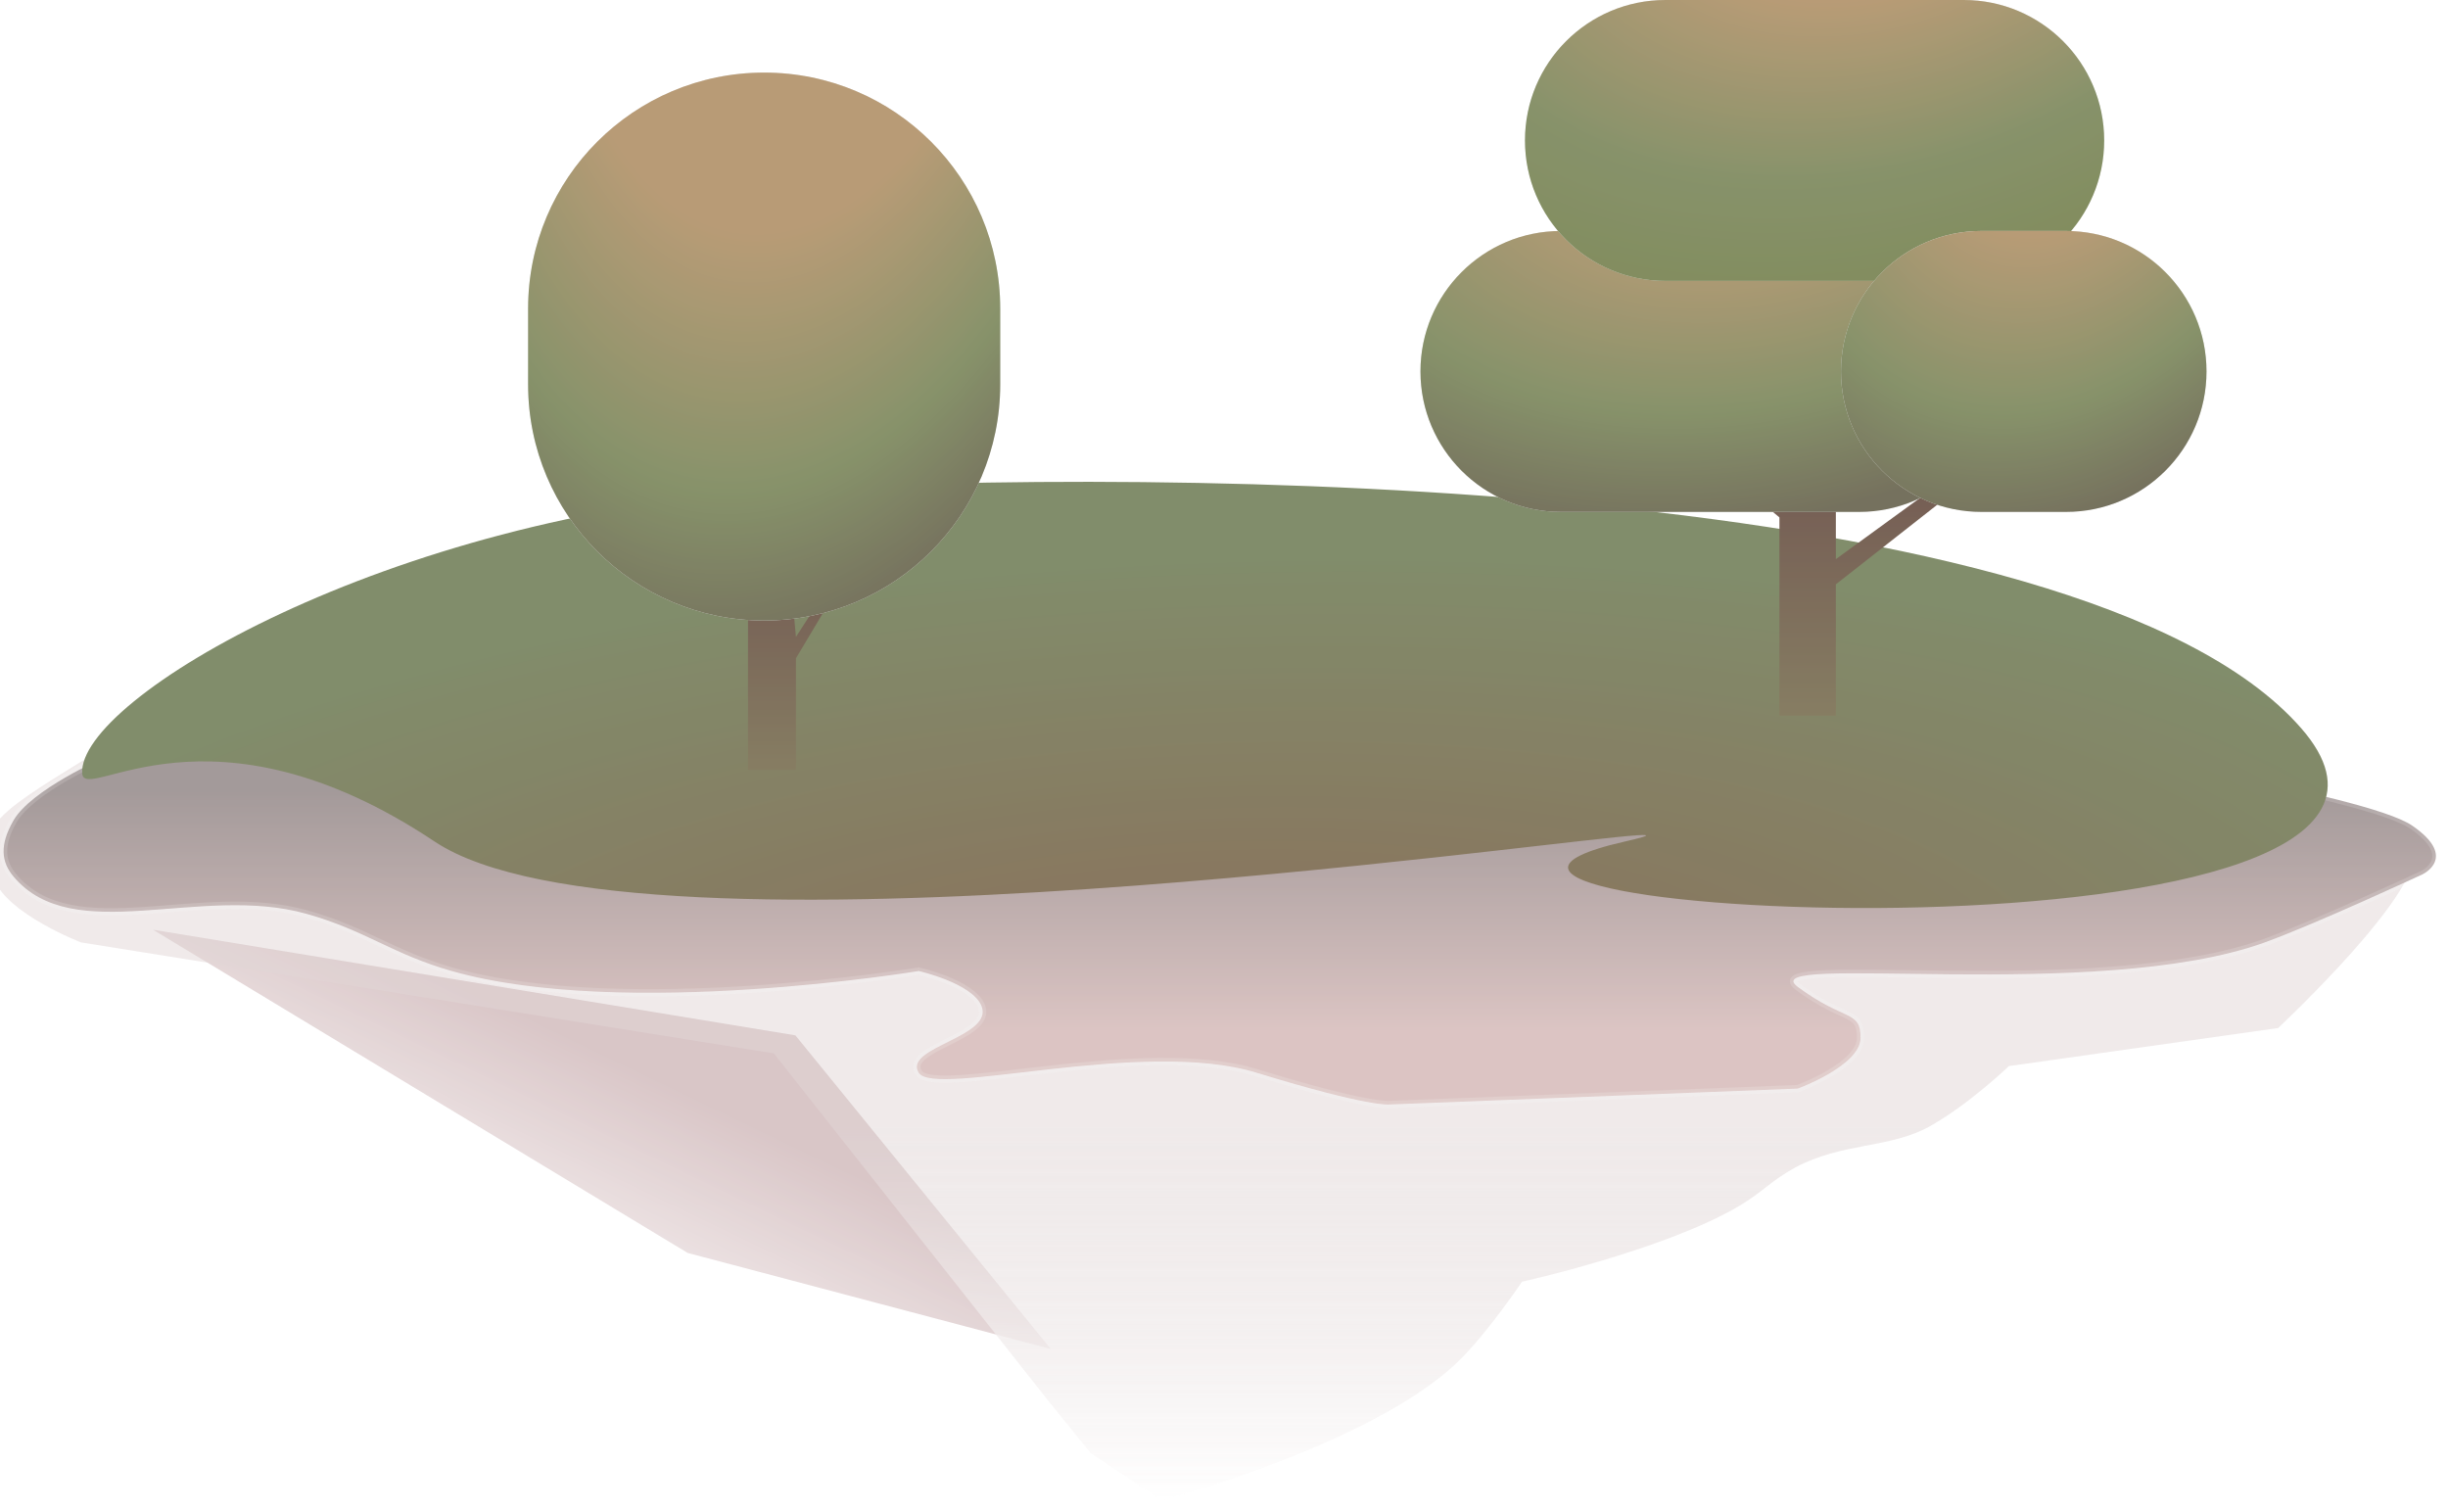 <svg width="136" height="84" viewBox="0 0 136 84" fill="none" xmlns="http://www.w3.org/2000/svg">
<g opacity="0.7">
<g opacity="0.6">
<g filter="url(#filter0_in_6620_7415)">
<path d="M38.204 70.372L8.506 52.419L44.187 58.285L58.371 75.705L38.204 70.372Z" fill="url(#paint0_linear_6620_7415)"/>
</g>
<g filter="url(#filter1_in_6620_7415)">
<path d="M44.09 58.408L5.604 52.242C5.604 52.242 1.512 50.675 0.765 48.719C-0.315 45.886 0.765 45.195 5.604 42.2C10.442 39.205 58.385 33.744 72.02 35.682C85.655 37.62 86.975 42.2 86.975 42.2C86.975 42.2 107.482 39.644 119.963 42.2C126.128 43.463 134.122 44.843 135.137 46.957C136.152 49.071 127.66 56.999 127.66 56.999L112.705 59.113C112.705 59.113 110.506 61.227 108.307 62.46C106.108 63.694 103.421 63.35 100.83 64.751C99.517 65.46 99.022 66.108 97.751 66.865C93.614 69.328 85.655 71.093 85.655 71.093C85.655 71.093 83.754 73.919 82.136 75.497C77.397 80.121 65.642 83.249 65.642 83.249L61.684 80.606L59.264 77.612L44.09 58.408Z" fill="url(#paint1_linear_6620_7415)"/>
</g>
<g filter="url(#filter2_n_6620_7415)">
<path d="M51.039 53.941C51.039 53.941 34.653 56.66 25.094 53.941C21.788 53.001 20.336 51.696 17.027 50.764C11.112 49.098 4.081 52.648 0.751 48.694C0.077 47.893 -0.041 46.949 0.751 45.575C1.74 43.86 5.729 42.115 5.729 42.115C5.729 42.115 35.204 31.107 62.1 34.19C88.996 37.273 81.677 37.542 84.781 40.012C87.885 42.481 85.922 41.586 87.885 42.115C89.847 42.645 92.899 41.409 92.899 41.409H114.265C114.265 41.409 131.41 44.083 134.007 45.862C136.604 47.641 134.575 48.575 134.575 48.575C134.575 48.575 128.674 51.319 125.821 52.352C116.508 55.725 97.26 52.882 99.876 54.823C102.492 56.765 103.364 56.096 103.364 57.647C103.364 59.199 99.876 60.471 99.876 60.471L77.201 61.354C77.201 61.354 76.13 61.531 69.807 59.589C63.485 57.647 51.911 61.001 51.039 59.589C50.166 58.177 55.229 57.611 54.527 55.882C54.011 54.611 51.039 53.941 51.039 53.941Z" fill="url(#paint2_linear_6620_7415)"/>
<path d="M51.039 53.941C51.039 53.941 34.653 56.66 25.094 53.941C21.788 53.001 20.336 51.696 17.027 50.764C11.112 49.098 4.081 52.648 0.751 48.694C0.077 47.893 -0.041 46.949 0.751 45.575C1.74 43.86 5.729 42.115 5.729 42.115C5.729 42.115 35.204 31.107 62.1 34.19C88.996 37.273 81.677 37.542 84.781 40.012C87.885 42.481 85.922 41.586 87.885 42.115C89.847 42.645 92.899 41.409 92.899 41.409H114.265C114.265 41.409 131.41 44.083 134.007 45.862C136.604 47.641 134.575 48.575 134.575 48.575C134.575 48.575 128.674 51.319 125.821 52.352C116.508 55.725 97.26 52.882 99.876 54.823C102.492 56.765 103.364 56.096 103.364 57.647C103.364 59.199 99.876 60.471 99.876 60.471L77.201 61.354C77.201 61.354 76.13 61.531 69.807 59.589C63.485 57.647 51.911 61.001 51.039 59.589C50.166 58.177 55.229 57.611 54.527 55.882C54.011 54.611 51.039 53.941 51.039 53.941Z" stroke="white" stroke-opacity="0.15" stroke-width="0.4"/>
</g>
</g>
<g filter="url(#filter3_n_6620_7415)">
<path d="M4.567 42.962C4.677 44.692 11.616 38.397 24.147 46.749C29.73 50.471 45.577 50.396 60.491 49.383C67.539 48.904 74.38 48.216 79.83 47.62C88.729 46.646 93.922 45.919 90.266 46.749C71.936 50.914 140.094 54.426 127.832 40.44C115.57 26.454 64.317 25.91 42.929 27.258C21.542 28.606 4.308 38.843 4.567 42.962Z" fill="url(#paint3_radial_6620_7415)"/>
</g>
<path d="M41.556 42.766V33.407L39.704 32.709H43.97L44.22 35.379L45.947 32.709L47.286 31.433L44.22 36.567V42.766H41.556Z" fill="url(#paint4_linear_6620_7415)"/>
<g filter="url(#filter4_n_6620_7415)">
<path d="M29.339 17.146C29.339 9.903 35.211 4.032 42.454 4.032C49.697 4.032 55.568 9.903 55.568 17.146V21.357C55.568 28.6 49.697 34.472 42.454 34.472C35.211 34.472 29.339 28.6 29.339 21.357V17.146Z" fill="#D9D9D9"/>
<path d="M29.339 17.146C29.339 9.903 35.211 4.032 42.454 4.032C49.697 4.032 55.568 9.903 55.568 17.146V21.357C55.568 28.6 49.697 34.472 42.454 34.472C35.211 34.472 29.339 28.6 29.339 21.357V17.146Z" fill="url(#paint5_radial_6620_7415)"/>
</g>
<path d="M101.992 39.752H98.857V34.247V28.742L96.659 26.913L101.992 27.626V31.062L107.695 26.913L109.06 26.913L101.992 32.46V39.752Z" fill="url(#paint6_linear_6620_7415)"/>
<g filter="url(#filter5_n_6620_7415)">
<path d="M78.914 20.634C78.914 16.325 82.407 12.831 86.717 12.831H103.289C107.598 12.831 111.092 16.325 111.092 20.634C111.092 24.943 107.598 28.437 103.289 28.437H86.717C82.407 28.437 78.914 24.943 78.914 20.634Z" fill="#D9D9D9"/>
<path d="M78.914 20.634C78.914 16.325 82.407 12.831 86.717 12.831H103.289C107.598 12.831 111.092 16.325 111.092 20.634C111.092 24.943 107.598 28.437 103.289 28.437H86.717C82.407 28.437 78.914 24.943 78.914 20.634Z" fill="url(#paint7_radial_6620_7415)"/>
</g>
<g filter="url(#filter6_n_6620_7415)">
<path d="M84.721 7.803C84.721 3.494 88.214 0 92.524 0H109.096C113.405 0 116.899 3.494 116.899 7.803C116.899 12.112 113.405 15.606 109.096 15.606H92.524C88.214 15.606 84.721 12.112 84.721 7.803Z" fill="#D9D9D9"/>
<path d="M84.721 7.803C84.721 3.494 88.214 0 92.524 0H109.096C113.405 0 116.899 3.494 116.899 7.803C116.899 12.112 113.405 15.606 109.096 15.606H92.524C88.214 15.606 84.721 12.112 84.721 7.803Z" fill="url(#paint8_radial_6620_7415)"/>
</g>
<g filter="url(#filter7_n_6620_7415)">
<path d="M102.277 20.634C102.277 16.325 105.771 12.831 110.08 12.831H114.781C119.09 12.831 122.584 16.325 122.584 20.634C122.584 24.943 119.09 28.437 114.781 28.437H110.08C105.771 28.437 102.277 24.943 102.277 20.634Z" fill="#D9D9D9"/>
<path d="M102.277 20.634C102.277 16.325 105.771 12.831 110.08 12.831H114.781C119.09 12.831 122.584 16.325 122.584 20.634C122.584 24.943 119.09 28.437 114.781 28.437H110.08C105.771 28.437 102.277 24.943 102.277 20.634Z" fill="url(#paint9_radial_6620_7415)"/>
</g>
</g>
<defs>
<filter id="filter0_in_6620_7415" x="8.506" y="51.649" width="49.865" height="24.056" filterUnits="userSpaceOnUse" color-interpolation-filters="sRGB">
<feFlood flood-opacity="0" result="BackgroundImageFix"/>
<feBlend mode="normal" in="SourceGraphic" in2="BackgroundImageFix" result="shape"/>
<feColorMatrix in="SourceAlpha" type="matrix" values="0 0 0 0 0 0 0 0 0 0 0 0 0 0 0 0 0 0 127 0" result="hardAlpha"/>
<feOffset dy="-0.77"/>
<feGaussianBlur stdDeviation="1"/>
<feComposite in2="hardAlpha" operator="arithmetic" k2="-1" k3="1"/>
<feColorMatrix type="matrix" values="0 0 0 0 1 0 0 0 0 1 0 0 0 0 1 0 0 0 0.3 0"/>
<feBlend mode="normal" in2="shape" result="effect1_innerShadow_6620_7415"/>
<feTurbulence type="fractalNoise" baseFrequency="10 10" stitchTiles="stitch" numOctaves="3" result="noise" seed="0" />
<feColorMatrix in="noise" type="luminanceToAlpha" result="alphaNoise" />
<feComponentTransfer in="alphaNoise" result="coloredNoise1">
<feFuncA type="discrete" tableValues="1 1 1 1 1 1 1 1 1 1 1 1 1 1 1 1 1 1 1 1 1 1 1 1 1 1 1 1 1 1 1 1 1 1 1 1 1 1 1 1 1 1 1 1 1 1 1 1 1 1 1 0 0 0 0 0 0 0 0 0 0 0 0 0 0 0 0 0 0 0 0 0 0 0 0 0 0 0 0 0 0 0 0 0 0 0 0 0 0 0 0 0 0 0 0 0 0 0 0 0 "/>
</feComponentTransfer>
<feComposite operator="in" in2="effect1_innerShadow_6620_7415" in="coloredNoise1" result="noise1Clipped" />
<feFlood flood-color="rgba(127, 54, 54, 0.25)" result="color1Flood" />
<feComposite operator="in" in2="noise1Clipped" in="color1Flood" result="color1" />
<feMerge result="effect2_noise_6620_7415">
<feMergeNode in="effect1_innerShadow_6620_7415" />
<feMergeNode in="color1" />
</feMerge>
</filter>
<filter id="filter1_in_6620_7415" x="-0.718" y="35.275" width="135.939" height="48.084" filterUnits="userSpaceOnUse" color-interpolation-filters="sRGB">
<feFlood flood-opacity="0" result="BackgroundImageFix"/>
<feBlend mode="normal" in="SourceGraphic" in2="BackgroundImageFix" result="shape"/>
<feColorMatrix in="SourceAlpha" type="matrix" values="0 0 0 0 0 0 0 0 0 0 0 0 0 0 0 0 0 0 127 0" result="hardAlpha"/>
<feOffset dx="-1.1" dy="0.11"/>
<feGaussianBlur stdDeviation="1"/>
<feComposite in2="hardAlpha" operator="arithmetic" k2="-1" k3="1"/>
<feColorMatrix type="matrix" values="0 0 0 0 1 0 0 0 0 1 0 0 0 0 1 0 0 0 0.3 0"/>
<feBlend mode="normal" in2="shape" result="effect1_innerShadow_6620_7415"/>
<feTurbulence type="fractalNoise" baseFrequency="10 10" stitchTiles="stitch" numOctaves="3" result="noise" seed="0" />
<feColorMatrix in="noise" type="luminanceToAlpha" result="alphaNoise" />
<feComponentTransfer in="alphaNoise" result="coloredNoise1">
<feFuncA type="discrete" tableValues="1 1 1 1 1 1 1 1 1 1 1 1 1 1 1 1 1 1 1 1 1 1 1 1 1 1 1 1 1 1 1 1 1 1 1 1 1 1 1 1 1 1 1 1 1 1 1 1 1 1 1 0 0 0 0 0 0 0 0 0 0 0 0 0 0 0 0 0 0 0 0 0 0 0 0 0 0 0 0 0 0 0 0 0 0 0 0 0 0 0 0 0 0 0 0 0 0 0 0 0 "/>
</feComponentTransfer>
<feComposite operator="in" in2="effect1_innerShadow_6620_7415" in="coloredNoise1" result="noise1Clipped" />
<feFlood flood-color="rgba(127, 54, 54, 0.25)" result="color1Flood" />
<feComposite operator="in" in2="noise1Clipped" in="color1Flood" result="color1" />
<feMerge result="effect2_noise_6620_7415">
<feMergeNode in="effect1_innerShadow_6620_7415" />
<feMergeNode in="color1" />
</feMerge>
</filter>
<filter id="filter2_n_6620_7415" x="0" y="33.445" width="135.53" height="28.113" filterUnits="userSpaceOnUse" color-interpolation-filters="sRGB">
<feFlood flood-opacity="0" result="BackgroundImageFix"/>
<feBlend mode="normal" in="SourceGraphic" in2="BackgroundImageFix" result="shape"/>
<feTurbulence type="fractalNoise" baseFrequency="10 10" stitchTiles="stitch" numOctaves="3" result="noise" seed="0" />
<feColorMatrix in="noise" type="luminanceToAlpha" result="alphaNoise" />
<feComponentTransfer in="alphaNoise" result="coloredNoise1">
<feFuncA type="discrete" tableValues="1 1 1 1 1 1 1 1 1 1 1 1 1 1 1 1 1 1 1 1 1 1 1 1 1 1 1 1 1 1 1 1 1 1 1 1 1 1 1 1 1 1 1 1 1 1 1 1 1 1 1 0 0 0 0 0 0 0 0 0 0 0 0 0 0 0 0 0 0 0 0 0 0 0 0 0 0 0 0 0 0 0 0 0 0 0 0 0 0 0 0 0 0 0 0 0 0 0 0 0 "/>
</feComponentTransfer>
<feComposite operator="in" in2="shape" in="coloredNoise1" result="noise1Clipped" />
<feFlood flood-color="rgba(127, 54, 54, 0.25)" result="color1Flood" />
<feComposite operator="in" in2="noise1Clipped" in="color1Flood" result="color1" />
<feMerge result="effect1_noise_6620_7415">
<feMergeNode in="shape" />
<feMergeNode in="color1" />
</feMerge>
</filter>
<filter id="filter3_n_6620_7415" x="4.565" y="26.765" width="124.754" height="23.677" filterUnits="userSpaceOnUse" color-interpolation-filters="sRGB">
<feFlood flood-opacity="0" result="BackgroundImageFix"/>
<feBlend mode="normal" in="SourceGraphic" in2="BackgroundImageFix" result="shape"/>
<feTurbulence type="fractalNoise" baseFrequency="2 2" stitchTiles="stitch" numOctaves="3" result="noise" seed="5736" />
<feColorMatrix in="noise" type="luminanceToAlpha" result="alphaNoise" />
<feComponentTransfer in="alphaNoise" result="coloredNoise1">
<feFuncA type="discrete" tableValues="0 0 0 0 0 0 0 1 1 1 1 1 1 1 1 1 1 1 1 1 1 1 1 1 1 1 1 1 1 1 1 1 1 1 1 1 1 1 1 1 1 1 1 0 0 0 0 0 0 0 0 0 0 0 0 0 0 0 0 0 0 0 0 0 0 0 0 0 0 0 0 0 0 0 0 0 0 0 0 0 0 0 0 0 0 0 0 0 0 0 0 0 0 0 0 0 0 0 0 0 "/>
</feComponentTransfer>
<feComposite operator="in" in2="shape" in="coloredNoise1" result="noise1Clipped" />
<feFlood flood-color="rgba(114, 157, 106, 0.25)" result="color1Flood" />
<feComposite operator="in" in2="noise1Clipped" in="color1Flood" result="color1" />
<feMerge result="effect1_noise_6620_7415">
<feMergeNode in="shape" />
<feMergeNode in="color1" />
</feMerge>
</filter>
<filter id="filter4_n_6620_7415" x="29.339" y="4.032" width="26.229" height="30.44" filterUnits="userSpaceOnUse" color-interpolation-filters="sRGB">
<feFlood flood-opacity="0" result="BackgroundImageFix"/>
<feBlend mode="normal" in="SourceGraphic" in2="BackgroundImageFix" result="shape"/>
<feTurbulence type="fractalNoise" baseFrequency="1.333 1.333" stitchTiles="stitch" numOctaves="3" result="noise" seed="5736" />
<feColorMatrix in="noise" type="luminanceToAlpha" result="alphaNoise" />
<feComponentTransfer in="alphaNoise" result="coloredNoise1">
<feFuncA type="discrete" tableValues="0 0 0 0 0 0 0 1 1 1 1 1 1 1 1 1 1 1 1 1 1 1 1 1 1 1 1 1 1 1 1 1 1 1 1 1 1 1 1 1 1 1 1 0 0 0 0 0 0 0 0 0 0 0 0 0 0 0 0 0 0 0 0 0 0 0 0 0 0 0 0 0 0 0 0 0 0 0 0 0 0 0 0 0 0 0 0 0 0 0 0 0 0 0 0 0 0 0 0 0 "/>
</feComponentTransfer>
<feComposite operator="in" in2="shape" in="coloredNoise1" result="noise1Clipped" />
<feFlood flood-color="rgba(68, 92, 23, 0.25)" result="color1Flood" />
<feComposite operator="in" in2="noise1Clipped" in="color1Flood" result="color1" />
<feMerge result="effect1_noise_6620_7415">
<feMergeNode in="shape" />
<feMergeNode in="color1" />
</feMerge>
</filter>
<filter id="filter5_n_6620_7415" x="78.914" y="12.831" width="32.178" height="15.606" filterUnits="userSpaceOnUse" color-interpolation-filters="sRGB">
<feFlood flood-opacity="0" result="BackgroundImageFix"/>
<feBlend mode="normal" in="SourceGraphic" in2="BackgroundImageFix" result="shape"/>
<feTurbulence type="fractalNoise" baseFrequency="1.333 1.333" stitchTiles="stitch" numOctaves="3" result="noise" seed="5736" />
<feColorMatrix in="noise" type="luminanceToAlpha" result="alphaNoise" />
<feComponentTransfer in="alphaNoise" result="coloredNoise1">
<feFuncA type="discrete" tableValues="0 0 0 0 0 0 0 1 1 1 1 1 1 1 1 1 1 1 1 1 1 1 1 1 1 1 1 1 1 1 1 1 1 1 1 1 1 1 1 1 1 1 1 0 0 0 0 0 0 0 0 0 0 0 0 0 0 0 0 0 0 0 0 0 0 0 0 0 0 0 0 0 0 0 0 0 0 0 0 0 0 0 0 0 0 0 0 0 0 0 0 0 0 0 0 0 0 0 0 0 "/>
</feComponentTransfer>
<feComposite operator="in" in2="shape" in="coloredNoise1" result="noise1Clipped" />
<feFlood flood-color="rgba(68, 92, 23, 0.25)" result="color1Flood" />
<feComposite operator="in" in2="noise1Clipped" in="color1Flood" result="color1" />
<feMerge result="effect1_noise_6620_7415">
<feMergeNode in="shape" />
<feMergeNode in="color1" />
</feMerge>
</filter>
<filter id="filter6_n_6620_7415" x="84.721" y="0" width="32.178" height="15.606" filterUnits="userSpaceOnUse" color-interpolation-filters="sRGB">
<feFlood flood-opacity="0" result="BackgroundImageFix"/>
<feBlend mode="normal" in="SourceGraphic" in2="BackgroundImageFix" result="shape"/>
<feTurbulence type="fractalNoise" baseFrequency="1.333 1.333" stitchTiles="stitch" numOctaves="3" result="noise" seed="5736" />
<feColorMatrix in="noise" type="luminanceToAlpha" result="alphaNoise" />
<feComponentTransfer in="alphaNoise" result="coloredNoise1">
<feFuncA type="discrete" tableValues="0 0 0 0 0 0 0 1 1 1 1 1 1 1 1 1 1 1 1 1 1 1 1 1 1 1 1 1 1 1 1 1 1 1 1 1 1 1 1 1 1 1 1 0 0 0 0 0 0 0 0 0 0 0 0 0 0 0 0 0 0 0 0 0 0 0 0 0 0 0 0 0 0 0 0 0 0 0 0 0 0 0 0 0 0 0 0 0 0 0 0 0 0 0 0 0 0 0 0 0 "/>
</feComponentTransfer>
<feComposite operator="in" in2="shape" in="coloredNoise1" result="noise1Clipped" />
<feFlood flood-color="rgba(68, 92, 23, 0.25)" result="color1Flood" />
<feComposite operator="in" in2="noise1Clipped" in="color1Flood" result="color1" />
<feMerge result="effect1_noise_6620_7415">
<feMergeNode in="shape" />
<feMergeNode in="color1" />
</feMerge>
</filter>
<filter id="filter7_n_6620_7415" x="102.277" y="12.831" width="20.307" height="15.606" filterUnits="userSpaceOnUse" color-interpolation-filters="sRGB">
<feFlood flood-opacity="0" result="BackgroundImageFix"/>
<feBlend mode="normal" in="SourceGraphic" in2="BackgroundImageFix" result="shape"/>
<feTurbulence type="fractalNoise" baseFrequency="1.333 1.333" stitchTiles="stitch" numOctaves="3" result="noise" seed="5736" />
<feColorMatrix in="noise" type="luminanceToAlpha" result="alphaNoise" />
<feComponentTransfer in="alphaNoise" result="coloredNoise1">
<feFuncA type="discrete" tableValues="0 0 0 0 0 0 0 1 1 1 1 1 1 1 1 1 1 1 1 1 1 1 1 1 1 1 1 1 1 1 1 1 1 1 1 1 1 1 1 1 1 1 1 0 0 0 0 0 0 0 0 0 0 0 0 0 0 0 0 0 0 0 0 0 0 0 0 0 0 0 0 0 0 0 0 0 0 0 0 0 0 0 0 0 0 0 0 0 0 0 0 0 0 0 0 0 0 0 0 0 "/>
</feComponentTransfer>
<feComposite operator="in" in2="shape" in="coloredNoise1" result="noise1Clipped" />
<feFlood flood-color="rgba(68, 92, 23, 0.25)" result="color1Flood" />
<feComposite operator="in" in2="noise1Clipped" in="color1Flood" result="color1" />
<feMerge result="effect1_noise_6620_7415">
<feMergeNode in="shape" />
<feMergeNode in="color1" />
</feMerge>
</filter>
<linearGradient id="paint0_linear_6620_7415" x1="39.049" y1="52.419" x2="27.829" y2="75.705" gradientUnits="userSpaceOnUse">
<stop offset="0.329" stop-color="#A47679"/>
<stop offset="1" stop-color="white"/>
</linearGradient>
<linearGradient id="paint1_linear_6620_7415" x1="67.802" y1="35.275" x2="67.802" y2="83.249" gradientUnits="userSpaceOnUse">
<stop offset="0.562" stop-color="#B59C9C" stop-opacity="0.5"/>
<stop offset="1" stop-color="white"/>
</linearGradient>
<linearGradient id="paint2_linear_6620_7415" x1="67.689" y1="41.091" x2="67.689" y2="57.291" gradientUnits="userSpaceOnUse">
<stop offset="0.171" stop-color="#240D0D"/>
<stop offset="1" stop-color="#AA7370"/>
</linearGradient>
<radialGradient id="paint3_radial_6620_7415" cx="0" cy="0" r="1" gradientUnits="userSpaceOnUse" gradientTransform="translate(67.842 56.947) rotate(-92.137) scale(25.947 77.102)">
<stop stop-color="#5A3014"/>
<stop offset="1" stop-color="#4C5C2C"/>
</radialGradient>
<linearGradient id="paint4_linear_6620_7415" x1="43.495" y1="31.433" x2="43.495" y2="42.766" gradientUnits="userSpaceOnUse">
<stop stop-color="#3A180B"/>
<stop offset="1" stop-color="#534620"/>
</linearGradient>
<radialGradient id="paint5_radial_6620_7415" cx="0" cy="0" r="1" gradientTransform="matrix(0.874 49.573 -27.251 11.333 44.88 -14.485)" gradientUnits="userSpaceOnUse">
<stop offset="0.54" stop-color="#9A713C"/>
<stop offset="0.82" stop-color="#54642B"/>
<stop offset="1" stop-color="#3B3519"/>
</radialGradient>
<linearGradient id="paint6_linear_6620_7415" x1="102.859" y1="26.913" x2="102.859" y2="39.752" gradientUnits="userSpaceOnUse">
<stop stop-color="#3A180B"/>
<stop offset="1" stop-color="#534620"/>
</linearGradient>
<radialGradient id="paint7_radial_6620_7415" cx="0" cy="0" r="1" gradientTransform="matrix(1.072 25.415 -33.432 5.81 97.979 3.338)" gradientUnits="userSpaceOnUse">
<stop offset="0.369" stop-color="#9A713C"/>
<stop offset="0.751" stop-color="#54642B"/>
<stop offset="1" stop-color="#3B3519"/>
</radialGradient>
<radialGradient id="paint8_radial_6620_7415" cx="0" cy="0" r="1" gradientTransform="matrix(1.072 25.415 -33.432 5.81 103.786 -9.493)" gradientUnits="userSpaceOnUse">
<stop offset="0.369" stop-color="#9A713C"/>
<stop offset="0.751" stop-color="#54642B"/>
<stop offset="1" stop-color="#4D5C1A"/>
</radialGradient>
<radialGradient id="paint9_radial_6620_7415" cx="0" cy="0" r="1" gradientTransform="matrix(0.676 25.415 -21.098 5.81 114.309 3.338)" gradientUnits="userSpaceOnUse">
<stop offset="0.369" stop-color="#9A713C"/>
<stop offset="0.751" stop-color="#54642B"/>
<stop offset="1" stop-color="#3B3519"/>
</radialGradient>
</defs>
</svg>
